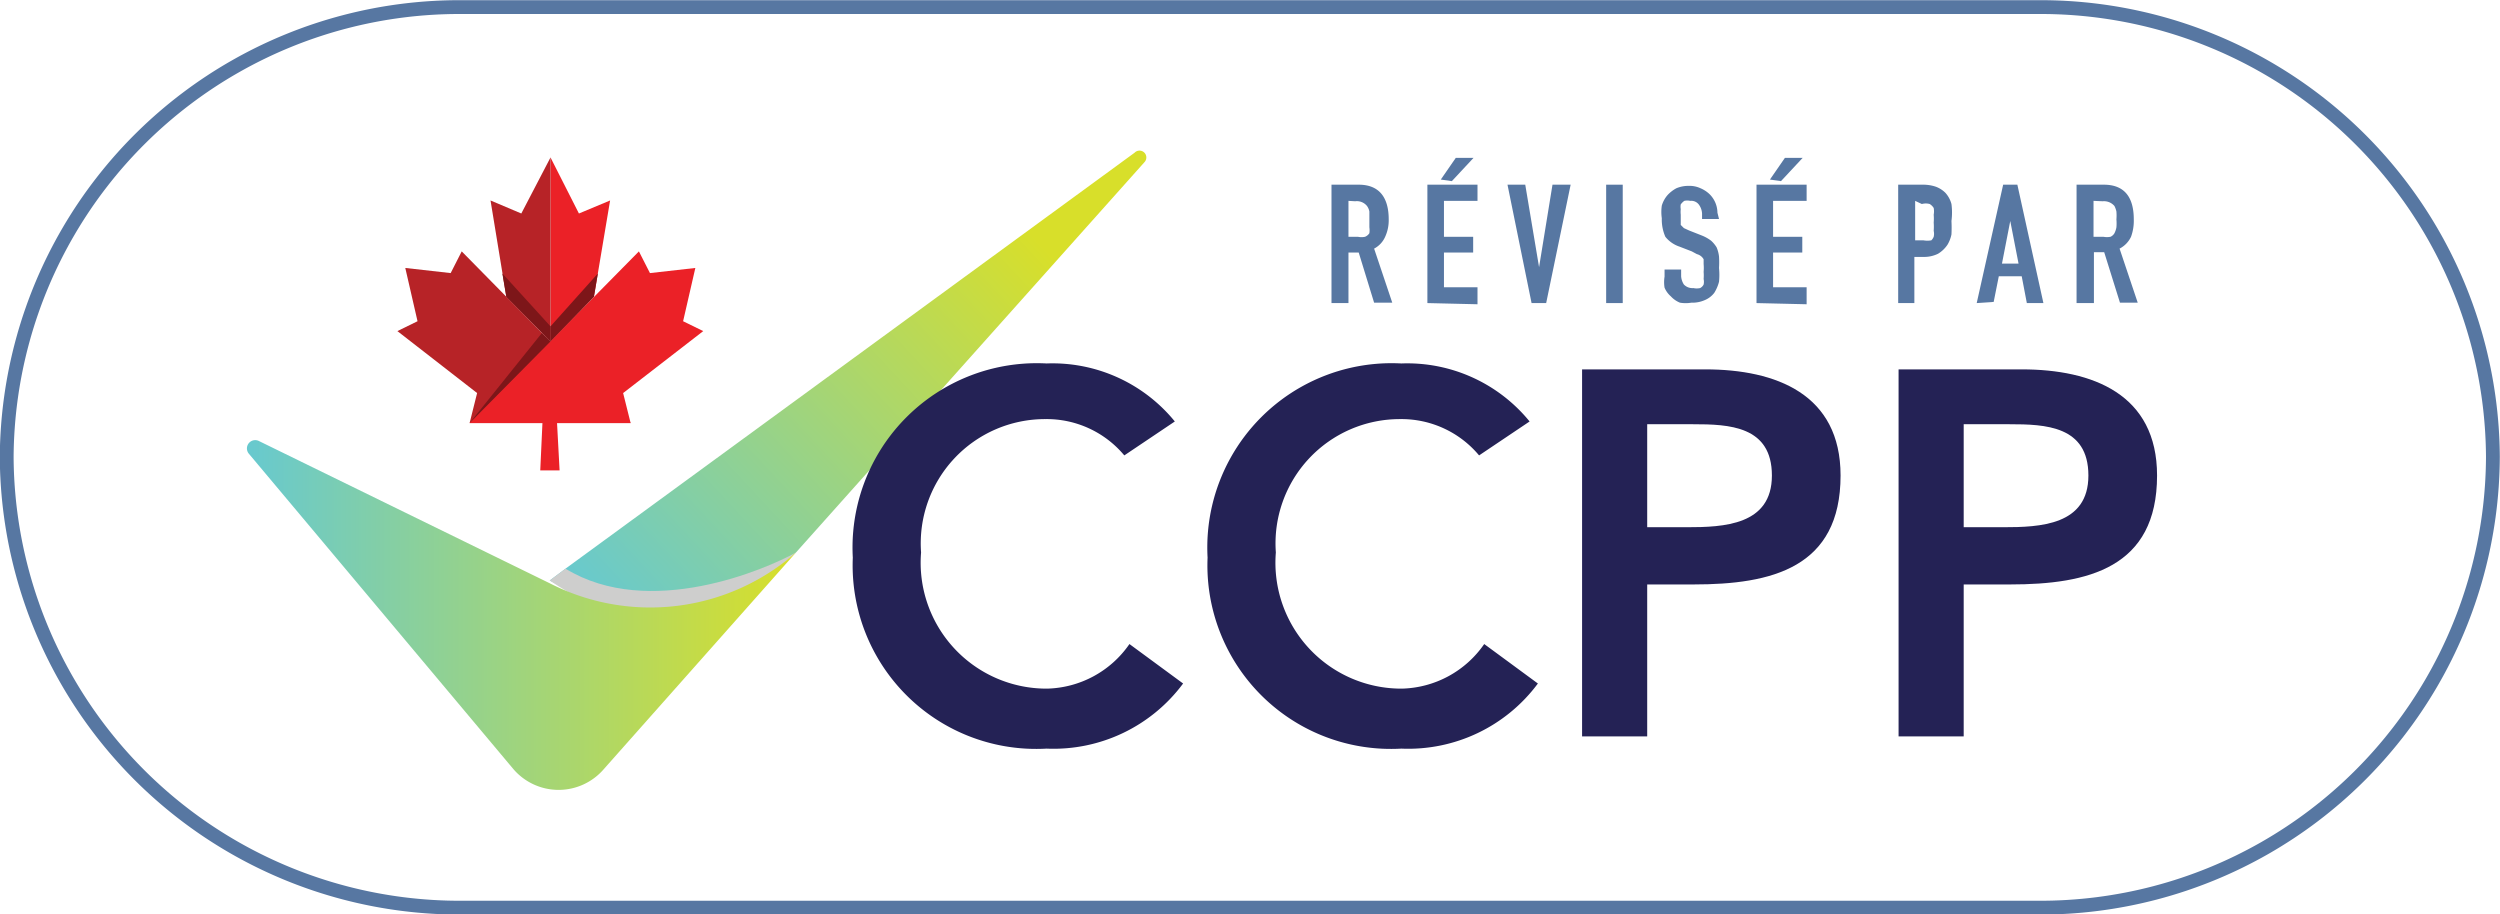 <svg xmlns="http://www.w3.org/2000/svg" xmlns:xlink="http://www.w3.org/1999/xlink" viewBox="0 0 63.35 23.16"><defs><style>.cls-1{mask:url(#mask);filter:url(#luminosity-noclip-2);}.cls-2,.cls-6{mix-blend-mode:multiply;}.cls-2{fill:url(#DÈgradÈ_sans_nom_8);}.cls-3{isolation:isolate;}.cls-4{fill:#fff;stroke:#5777a2;stroke-miterlimit:10;stroke-width:0.35px;}.cls-5{fill:url(#New_Gradient_Swatch_2);}.cls-6{fill:#cececd;}.cls-7{fill:url(#New_Gradient_Swatch_2-2);}.cls-8{mask:url(#mask-2);}.cls-9{fill:url(#DÈgradÈ_sans_nom_7);}.cls-10,.cls-13{fill:#eb2127;}.cls-10,.cls-11,.cls-12{fill-rule:evenodd;}.cls-11{fill:#b72327;}.cls-12{fill:#7d1619;}.cls-14{fill:#242255;}.cls-15{fill:#5777a2;}.cls-16{filter:url(#luminosity-noclip);}</style><filter id="luminosity-noclip" x="13.93" y="-8332.71" width="6.24" height="32766" filterUnits="userSpaceOnUse" color-interpolation-filters="sRGB"><feFlood flood-color="#fff" result="bg"/><feBlend in="SourceGraphic" in2="bg"/></filter><mask id="mask" x="13.93" y="-8332.71" width="6.24" height="32766" maskUnits="userSpaceOnUse"><g class="cls-16"/></mask><radialGradient id="DÈgradÈ_sans_nom_8" cx="16.96" cy="15.36" r="3.61" gradientUnits="userSpaceOnUse"><stop offset="0" stop-color="#fff"/><stop offset="1"/></radialGradient><linearGradient id="New_Gradient_Swatch_2" x1="15.46" y1="15.84" x2="26.14" y2="5.92" gradientUnits="userSpaceOnUse"><stop offset="0" stop-color="#67c9cf"/><stop offset="1" stop-color="#d8df2a"/></linearGradient><linearGradient id="New_Gradient_Swatch_2-2" x1="6.25" y1="15.54" x2="20.17" y2="15.54" xlink:href="#New_Gradient_Swatch_2"/><filter id="luminosity-noclip-2" x="13.93" y="14.01" width="6.24" height="1.39" filterUnits="userSpaceOnUse" color-interpolation-filters="sRGB"><feFlood flood-color="#fff" result="bg"/><feBlend in="SourceGraphic" in2="bg"/></filter><mask id="mask-2" x="13.93" y="14.01" width="6.24" height="1.39" maskUnits="userSpaceOnUse"><g class="cls-1"><path class="cls-2" d="M20.17,14l-.07.08-.07.07-.16.14a4.19,4.19,0,0,1-.33.26,4.78,4.78,0,0,1-.74.4l-.39.15-.41.12-.41.08-.42.06-.42,0h-.42a3,3,0,0,1-.42,0H15.7l-.1,0-.11,0a3.86,3.86,0,0,1-.81-.21l-.39-.16-.09,0,0,0-.05,0,0,0,0,0-.09,0,.19.08.1,0,.09,0a3,3,0,0,0,.4.12,5.39,5.39,0,0,0,.8.16,6.93,6.93,0,0,0,1.64,0l.41,0,.4-.08a2.92,2.92,0,0,0,.4-.1l.39-.13A4.79,4.79,0,0,0,20.17,14Z"/></g></mask><radialGradient id="DÈgradÈ_sans_nom_7" cx="16.96" cy="15.36" r="3.61" gradientUnits="userSpaceOnUse"><stop offset="0" stop-color="#fff"/><stop offset="1" stop-color="#fff"/></radialGradient></defs><g class="cls-3"><g id="Layer_2" data-name="Layer 2"><g id="Layer_1-2" data-name="Layer 1"><path class="cls-4" d="M11.71,23A11.48,11.48,0,0,1,.17,11.58,11.47,11.47,0,0,1,11.71.18H51.64a11.46,11.46,0,0,1,11.53,11.4A11.47,11.47,0,0,1,51.64,23Z"/><path class="cls-5" d="M29,4.11,20.17,14h0a5.59,5.59,0,0,1-6.24.71l.4-.3L28.75,3.87A.16.16,0,0,1,29,4.11Z"/><path class="cls-6" d="M20.17,14c-3,2.71-5.11,1.46-6.24.71l.4-.3C16.45,15.71,19.42,14.42,20.17,14Z"/><path class="cls-7" d="M20.17,14,15.3,19.49a1.51,1.51,0,0,1-2.29,0l-6.71-8a.21.21,0,0,1,.25-.32l7.38,3.61A5.59,5.59,0,0,0,20.17,14Z"/><g class="cls-8"><path class="cls-9" d="M20.17,14l-.07.08-.07.07-.16.14a4.19,4.19,0,0,1-.33.26,4.78,4.78,0,0,1-.74.4l-.39.15-.41.12-.41.08-.42.06-.42,0h-.42a3,3,0,0,1-.42,0H15.7l-.1,0-.11,0a3.86,3.86,0,0,1-.81-.21l-.39-.16-.09,0,0,0-.05,0,0,0,0,0-.09,0,.19.08.1,0,.09,0a3,3,0,0,0,.4.12,5.39,5.39,0,0,0,.8.16,6.93,6.93,0,0,0,1.64,0l.41,0,.4-.08a2.92,2.92,0,0,0,.4-.1l.39-.13A4.79,4.79,0,0,0,20.17,14Z"/></g><polygon class="cls-10" points="13.95 3.99 14.67 5.41 15.46 5.08 15.05 7.52 13.95 8.65 13.95 3.99"/><polygon class="cls-11" points="13.95 3.99 13.21 5.41 12.43 5.08 12.83 7.52 13.95 8.65 13.95 3.99"/><polygon class="cls-11" points="11.7 6.37 15.98 10.72 11.9 10.72 12.09 9.96 10.07 8.39 10.58 8.14 10.27 6.79 11.42 6.92 11.7 6.37"/><polygon class="cls-10" points="16.19 6.37 11.9 10.72 15.98 10.72 15.79 9.96 17.82 8.39 17.31 8.14 17.62 6.79 16.47 6.92 16.19 6.37"/><polygon class="cls-12" points="11.9 10.72 13.95 8.65 13.73 8.44 11.9 10.72"/><polygon class="cls-12" points="13.95 8.27 15.15 6.93 15.05 7.52 13.95 8.65 13.95 8.27"/><polygon class="cls-12" points="13.95 8.27 12.73 6.93 12.83 7.52 13.95 8.65 13.95 8.27"/><polygon class="cls-13" points="13.69 11.92 14.18 11.92 14.11 10.62 13.75 10.62 13.69 11.92"/><path class="cls-14" d="M28.49,11.54a2.56,2.56,0,0,0-2-.92A3.15,3.15,0,0,0,23.34,14a3.19,3.19,0,0,0,3.19,3.45,2.61,2.61,0,0,0,2.09-1.13l1.36,1a4.09,4.09,0,0,1-3.46,1.65,4.65,4.65,0,0,1-4.91-4.84,4.67,4.67,0,0,1,4.91-4.92,4,4,0,0,1,3.25,1.47Z"/><path class="cls-14" d="M37.48,11.54a2.56,2.56,0,0,0-2-.92A3.15,3.15,0,0,0,32.33,14a3.19,3.19,0,0,0,3.19,3.45,2.61,2.61,0,0,0,2.09-1.13l1.36,1a4.09,4.09,0,0,1-3.46,1.65,4.65,4.65,0,0,1-4.91-4.84,4.67,4.67,0,0,1,4.91-4.92,4,4,0,0,1,3.25,1.47Z"/><path class="cls-14" d="M40.09,9.36h3.12c1.8,0,3.43.63,3.43,2.69,0,2.34-1.75,2.76-3.72,2.76H41.74v3.85H40.09Zm2.65,4c.94,0,2.16-.05,2.16-1.31s-1.09-1.3-2-1.3H41.74v2.61Z"/><path class="cls-14" d="M48.11,9.36h3.12c1.8,0,3.43.63,3.43,2.69,0,2.34-1.75,2.76-3.72,2.76H49.76v3.85H48.11Zm2.65,4c.94,0,2.16-.05,2.16-1.31s-1.09-1.3-2-1.3H49.76v2.61Z"/><path class="cls-15" d="M33.74,7.68v-3h.69c.5,0,.76.3.76.88A1,1,0,0,1,35.1,6a.62.62,0,0,1-.28.3l.46,1.37h-.46L34.43,6.4h-.26V7.68Zm.43-2.59V6h.24a.42.42,0,0,0,.18,0,.24.24,0,0,0,.11-.09.53.53,0,0,0,0-.15s0-.12,0-.2,0-.14,0-.2a.35.35,0,0,0-.06-.14.33.33,0,0,0-.3-.12Z"/><path class="cls-15" d="M39.8,4.68l-.62,3h-.37l-.61-3h.45L39,6.77h0l.34-2.09Z"/><path class="cls-15" d="M40.7,7.68v-3h.42v3Z"/><path class="cls-15" d="M43.56,5.55h-.43v-.1a.41.41,0,0,0-.07-.25.24.24,0,0,0-.23-.11.33.33,0,0,0-.15,0,.38.38,0,0,0-.09.09.34.34,0,0,0,0,.12.66.66,0,0,0,0,.14v.15l0,.11.08.08.13.06.33.13a1,1,0,0,1,.23.13.75.75,0,0,1,.14.17.86.86,0,0,1,.06.23,2.48,2.48,0,0,1,0,.29,1.78,1.78,0,0,1,0,.35,1,1,0,0,1-.12.28.58.58,0,0,1-.23.18.78.78,0,0,1-.35.07.88.88,0,0,1-.29,0,.63.63,0,0,1-.23-.16.6.6,0,0,1-.16-.22.87.87,0,0,1,0-.28V6.83h.42V7a.44.44,0,0,0,.07.21.3.3,0,0,0,.24.09.4.4,0,0,0,.17,0,.2.2,0,0,0,.09-.09.33.33,0,0,0,0-.14,1.09,1.09,0,0,0,0-.18,1.15,1.15,0,0,0,0-.2l0-.12A.27.27,0,0,0,43,6.44l-.13-.07-.31-.12A.77.77,0,0,1,42.2,6a1.09,1.09,0,0,1-.09-.47,1.12,1.12,0,0,1,0-.32.72.72,0,0,1,.14-.26.84.84,0,0,1,.23-.18.79.79,0,0,1,.32-.06.65.65,0,0,1,.29.06.76.76,0,0,1,.23.15.67.67,0,0,1,.2.47Z"/><path class="cls-15" d="M44.51,7.68v-3h1.27v.41h-.85V6h.74v.4h-.74v.88h.85v.43Zm.34-3.13L45.23,4h.45l-.55.59Z"/><path class="cls-15" d="M36.17,7.68v-3h1.27v.41h-.85V6h.74v.4h-.74v.88h.85v.43Zm.34-3.13L36.89,4h.45l-.55.59Z"/><path class="cls-15" d="M48.1,7.68v-3h.64a1,1,0,0,1,.31.05.67.67,0,0,1,.25.16.69.69,0,0,1,.15.28,1.65,1.65,0,0,1,0,.43,3.28,3.28,0,0,1,0,.34.82.82,0,0,1-.1.26.76.76,0,0,1-.24.23.8.8,0,0,1-.38.08h-.22V7.68Zm.43-2.59v1h.21a.56.56,0,0,0,.2,0A.27.27,0,0,0,49,6a.33.33,0,0,0,0-.15,1.41,1.41,0,0,0,0-.21,1.27,1.27,0,0,0,0-.2.47.47,0,0,0,0-.17.32.32,0,0,0-.1-.1.37.37,0,0,0-.2,0Z"/><path class="cls-15" d="M50.09,7.68l.67-3h.36l.66,3h-.42L51.23,7h-.58l-.13.65Zm1.06-1-.21-1.08h0l-.21,1.08Z"/><path class="cls-15" d="M52.62,7.68v-3h.69c.51,0,.76.3.76.88A1.17,1.17,0,0,1,54,6a.65.65,0,0,1-.29.3l.46,1.37h-.45l-.4-1.28h-.26V7.68Zm.43-2.59V6h.25a.48.48,0,0,0,.18,0,.22.22,0,0,0,.1-.09.53.53,0,0,0,.05-.15,1.15,1.15,0,0,0,0-.2,1.27,1.27,0,0,0,0-.2.58.58,0,0,0-.05-.14.35.35,0,0,0-.3-.12Z"/></g></g></g></svg>